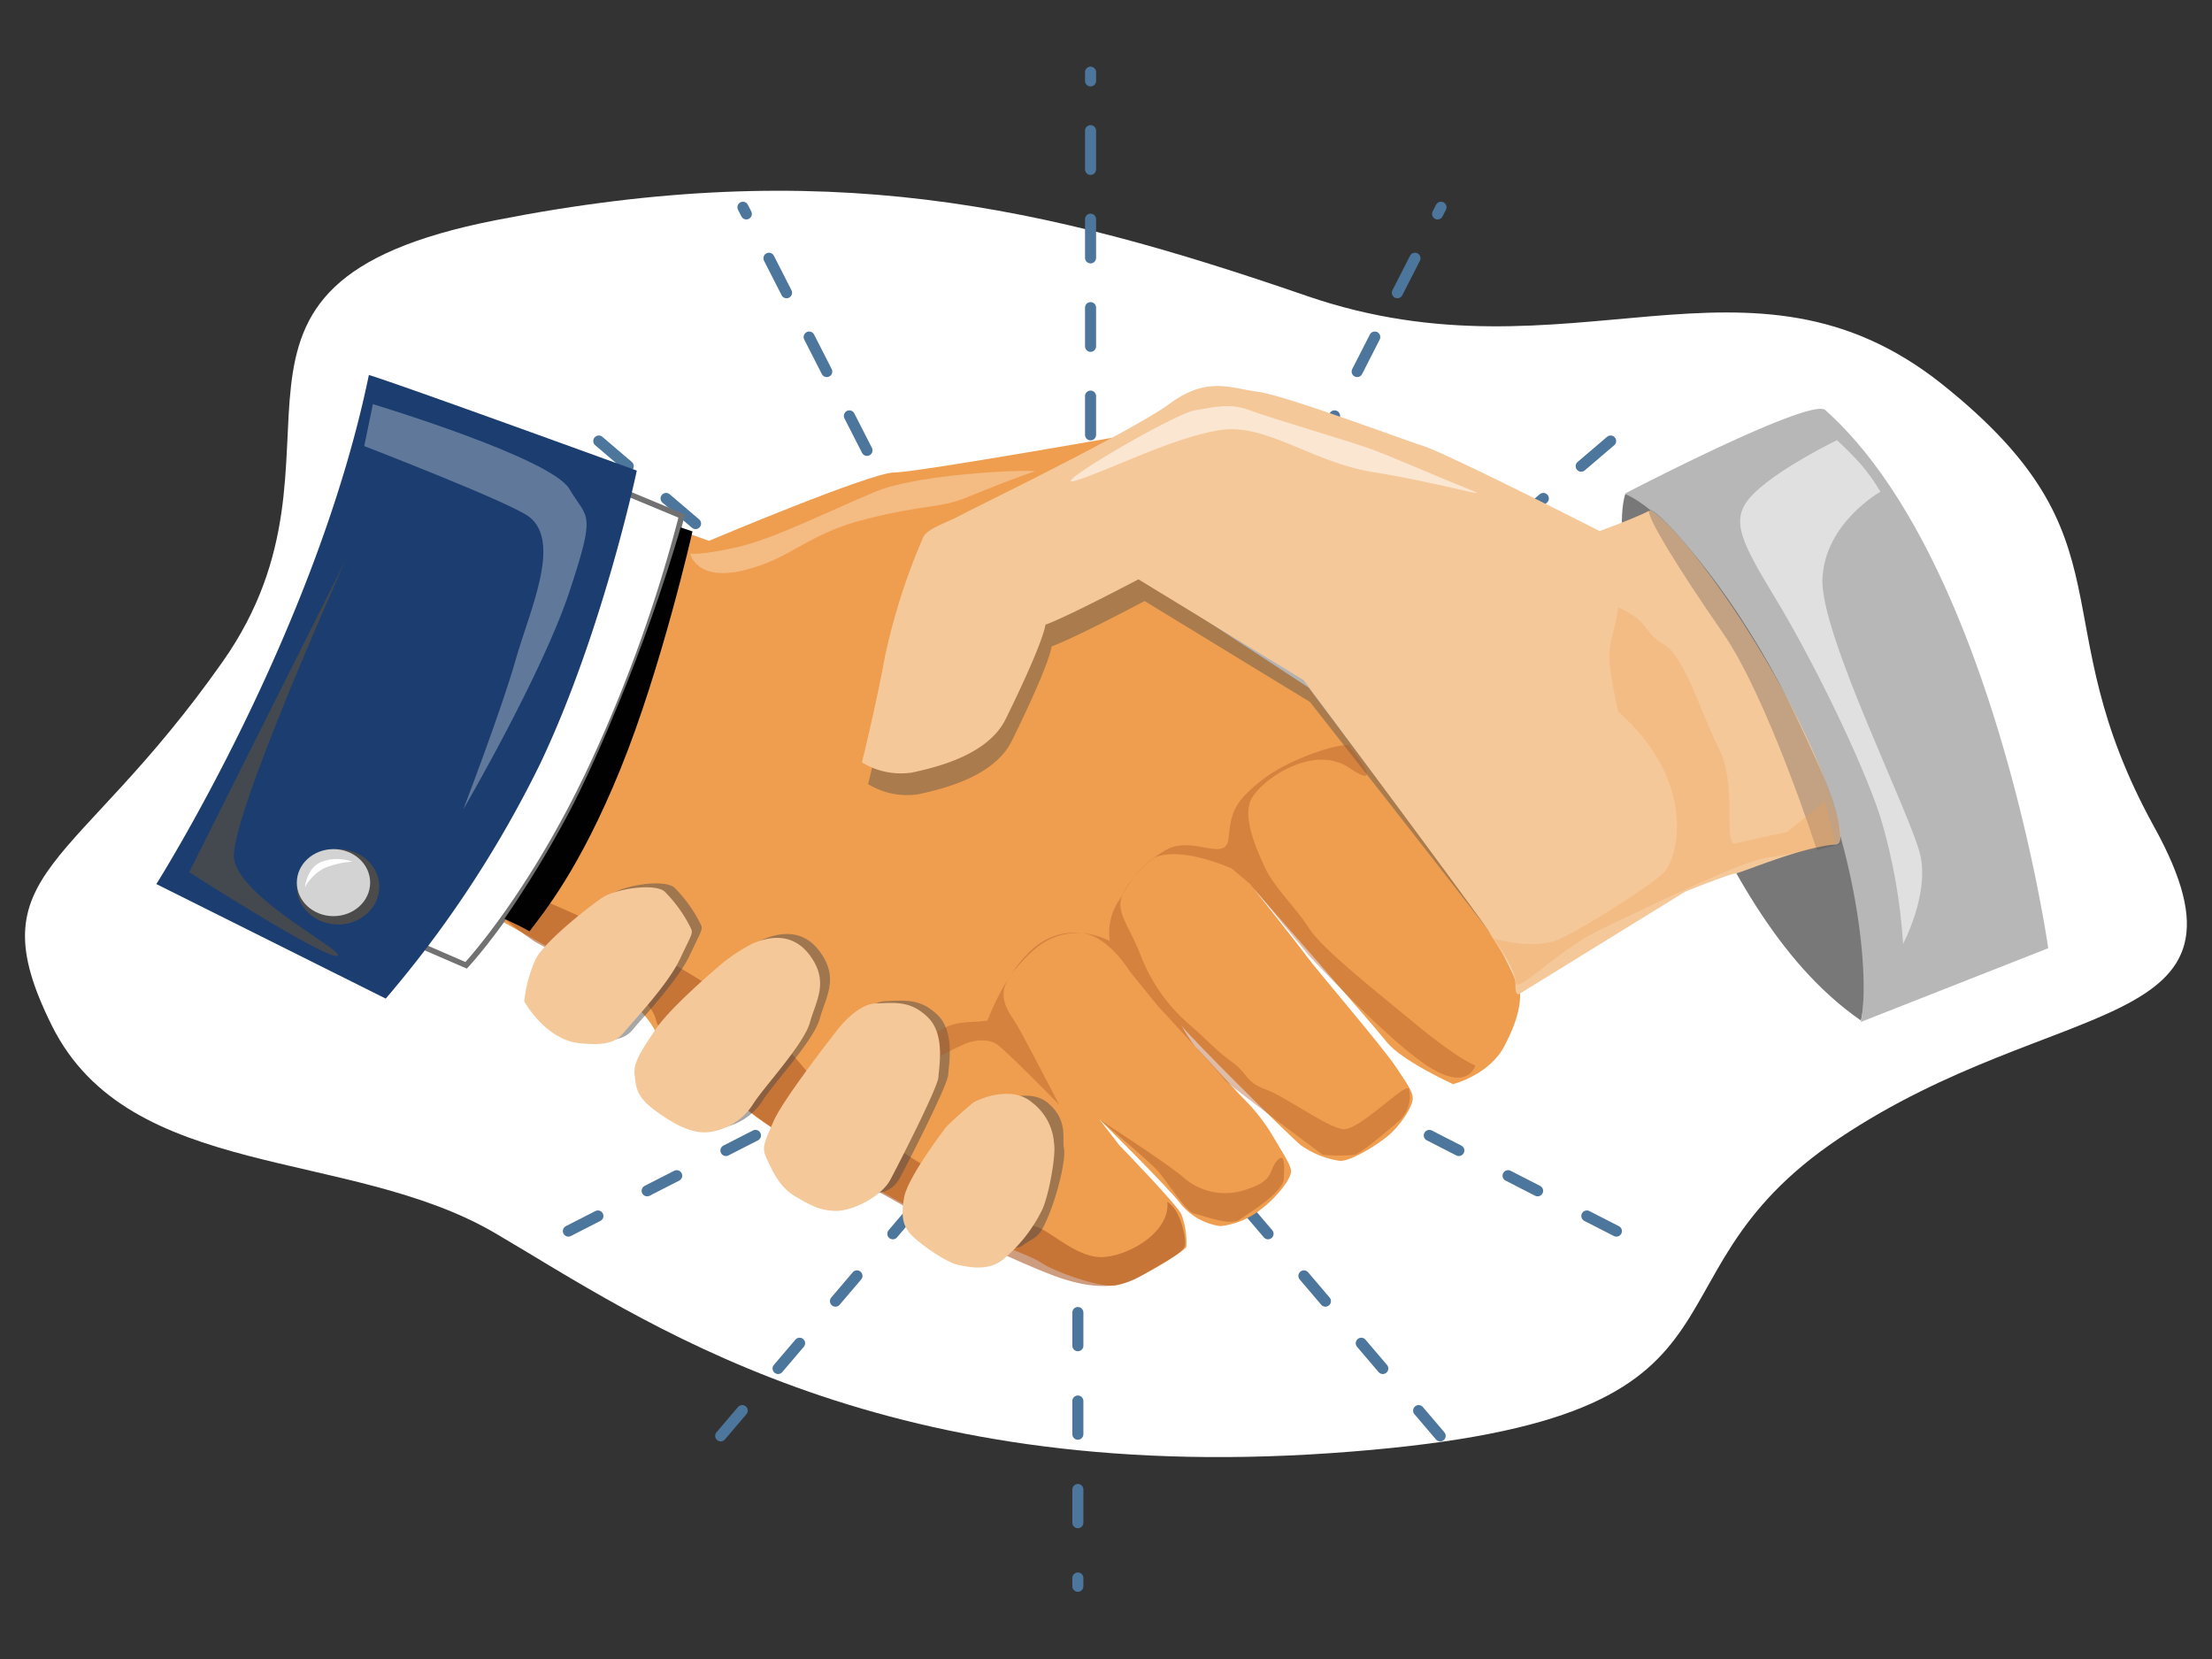 <svg xmlns="http://www.w3.org/2000/svg" xml:space="preserve" style="enable-background:new 0 0 400 300" viewBox="0 0 400 300"><rect x="0" y="0" width="400" height="300" fill="#333333" stroke="none"/><path d="M40.28 119.63c-26.7 38.01-44.93 37.63-30.91 65.82s53.7 22.02 80.2 37.56 68.3 45.49 151.1 39.76c82.8-5.72 52.62-30.63 91.94-56.95s77.89-18.31 56.95-56.26-3.12-51.84-38.18-79.94-67.44.31-115.08-16.11S149.25 28.1 89.63 39.82s-22.64 41.81-49.35 79.81z" style="fill:#fff"/><path d="M129.58 76.84V11.26M170.52 79.65l22.43-43.96M206.13 92.89l22.95-19.58M89.15 79.65 66.72 35.69M58.15 92.89 35.2 73.31" style="fill:none;stroke:#4d769c;stroke-width:2;stroke-linecap:round;stroke-dasharray:7,9" transform="translate(67.627 1.79)"/><path d="M130.22 104.19v65.5M160.72 101.38l37.39 43.9M193.77 88.16l38.25 19.56M100.65 101.38l-37.39 43.9M71.92 88.16l-38.25 19.56" style="fill:none;stroke:#4d769c;stroke-width:2;stroke-linecap:round;stroke-dasharray:6,10" transform="translate(64.691 117.158)"/><g transform="translate(18.515 26.588)"><path d="m111.93 91.99 16.27 5.81s29.28-12.36 33.48-12.36 45.45-7.34 45.45-7.34l-2.66 21.33 2.66 5.57 29.5 19.34s32.99 43.8 33.8 45.51c.81 1.71 4.41 8.21 4.45 9.8s-.17 4.5-2.91 9.63c-2.74 5.14-9.22 6.77-9.22 6.77s-9.34-4.26-11.99-7.62c-2.66-3.36-24.12-27.82-24.12-27.82s8.35 10.52 9.77 12.49c1.42 1.97 13.62 16.26 15.86 19.62s3.28 4.75 3.19 6.07c-.09 1.32-2.14 4.77-4.71 6.81s-7.19 4.72-8.74 4.28c-2.46-.4-4.79-1.36-6.82-2.81-2.35-1.96-20.54-20.02-21.58-21.68.73 1.37 1.58 2.67 2.54 3.88.75.66 6.78 7.45 8.83 9.51 2.04 2.03 3.82 4.32 5.27 6.81 1.51 2.58 3.08 4.88 3.21 6.11.13 1.23-2.3 4.62-5.46 6.99-2.1 1.69-4.63 2.74-7.31 3.04-2.76-.37-5.29-1.76-7.08-3.89-2.04-2.8-14.84-15.46-14.84-15.46l3.61 4.69s10.41 10.72 11.24 12.5c.71 1.88 1.02 3.88.9 5.89-.17.76-10.06 7-13.33 7.05-3.27.04-10.78-2.65-12.99-4.23-2.21-1.58-20.04-7.81-24.62-10.43-4.58-2.62-25.74-14.13-28.7-17.42-2.96-3.29-13.52-8.33-16.4-14-2.88-5.68-12.65-11.46-16.27-13.45-3.62-1.99-13.6-7.58-13.6-7.58l8.91-41.06 6.97-31.64 7.44-.71z" style="fill:#ef9e4f" transform="translate(-18.51 -26.59)"/><path d="m49.49 43.74 55.27 22.98a261.78 261.78 0 0 1-15.93 44.55c-11.05 23.87-23.05 36.7-23.05 36.7l-46.73-20.25 21.84-36.44 8.6-47.54z" style="fill:#fff;stroke:#717171"/><path d="M66.7 67.81c5.47 1.64 48.45 17.29 48.45 17.29s-6.13 29.15-17.48 53.02a201.81 201.81 0 0 1-27.92 42.46l-41.48-20.71c-.01-.01 28.83-45.51 38.43-92.06z" style="fill:#1b3d6f" transform="translate(-18.51 -26.59)"/><ellipse cx="42.62" cy="133.77" rx="7.46" ry="6.82" style="fill:#4b4b4b"/><ellipse cx="41.79" cy="133.02" rx="6.63" ry="6.06" style="fill:#d3d3d3"/><path d="M76.25 134.8s20.63 7.99 36.22 18.7 13.43 15.23 26.16 24.14 27.39 16.77 30.14 17.56c2.75.78 7.57 5.9 12.39 5.52 4.82-.38 11.95-4.67 11.41-9.95 2.29 1.14 3.45 6.49 3.19 7.86-.26 1.37-4.25 3.27-7.71 5.39-3.46 2.12-8.19 3.02-16.2 0s-24.77-11.33-24.77-11.33-17.58-9.83-21.6-12.37c-4.5-2.94-8.85-6.12-13.02-9.52-4.75-3.75-11.77-10.38-12.3-12.79-.53-2.41-3.58-5.9-8.49-7.84-4.56-1.89-9-4.02-13.33-6.39a52.1 52.1 0 0 1-5.66-4.27l3.57-4.71z" style="opacity:.586;fill:#ad5826;enable-background:new"/><path d="M293.85 89.25s33.19-17.28 36.17-15.13c30.37 27.03 40.36 97.35 40.36 97.35l-33.87 13.33s1.61-5.58-1.8-18.83c-2.59-9.11-4.78-22.33-9.83-32.02-5.27-10.09-10.67-21.7-17.02-30.24a77.373 77.373 0 0 0-14.01-14.46z" style="fill:#b7b7b8" transform="translate(-18.51 -26.59)"/><path d="M293.89 89.33c-2.51 8.36 2.96 32.88 10.53 49.43 7.57 16.54 16.8 35.21 32.1 45.79 1.43-5.97.53-32.2-14.69-60.84-9.53-17.92-20.97-31.36-27.94-34.38z" style="fill:#787878" transform="translate(-18.51 -26.59)"/><path d="M281.08 69.58c-2.46 1.36-9.22 3.8-9.22 3.8S244.62 59.51 240 58c-4.62-1.51-25.16-9.22-30.05-9.84-4.89-.62-9.04-2.81-15.82 2.17s-35.09 18.73-37.74 20.15-6.07 2.43-6.83 3.99a114.78 114.78 0 0 0-6.92 21.56c-1.61 8.81-4.17 19.17-4.17 19.17 2.71 1.67 5.93 2.32 9.08 1.84 4.69-1.02 13.76-3.24 16.93-9.7 3.18-6.46 6.71-14.23 7.18-17.04 4.02-1.43 16.81-8.2 16.81-8.2l29.89 18.24s34.49 43.85 35.28 45.4 38.79-68.51 27.44-76.16z" style="opacity:.42;fill:#4b4b4b;enable-background:new"/><path d="M298.47 92.23c-2.46 1.36-9.22 3.8-9.22 3.8s-27.24-13.86-31.86-15.37c-4.62-1.51-25.16-9.22-30.05-9.84-4.89-.62-9.04-2.81-15.82 2.17-6.78 4.98-35.09 18.73-37.74 20.15s-6.07 2.43-6.83 3.99a114.78 114.78 0 0 0-6.92 21.56c-1.61 8.81-4.17 19.17-4.17 19.17 2.71 1.67 5.93 2.32 9.08 1.84 4.69-1.02 13.76-3.24 16.93-9.7 3.18-6.46 6.71-14.23 7.18-17.04 4.02-1.43 16.81-8.2 16.81-8.2L235.75 123s32.79 44.04 33.57 45.58 4.74 6.84 4.71 9.44c-.04 2.6.91 1.59.91 1.59l29.78-18.36s8.12-3.25 9.03-3.28c.92-.03 12.67-5.07 18.25-5.24 2.81-.08-1.97-13.87-9.77-28.24-7.61-13.95-18.13-28.47-23.76-32.26z" style="fill:#f5c89a" transform="translate(-18.51 -26.59)"/><path d="m104.58 68.79 2.13.72s-5.59 24.7-13.04 42.99c-7.45 18.28-13.91 25.95-16.43 29.32-1.68-.98-4.53-2.26-4.53-2.26 4.07-5.91 7.81-12.04 11.21-18.36 3.37-6.27 6.75-14.07 9.44-20.6 4.29-10.4 8.04-21.01 11.22-31.81z" style="fill:#010101"/><path d="M48.91 46.49s32.22 9.72 35.53 15.33 4.93 3.75 0 18.63-19.18 39.33-19.18 39.33 6.92-18.04 9.44-26.96 8.35-21.22 2.56-25.89c-3.13-2.52-29.91-12.85-29.91-12.85l1.56-7.59z" style="opacity:.303;fill:#fff;enable-background:new"/><path d="M45.22 129.23a8.233 8.233 0 0 0-5.54 0c-2.77 1.1-3.05 4.62-3.05 4.62.81-1.5 2.06-2.72 3.58-3.49 1.59-.64 3.29-1.02 5.01-1.13z" style="fill:#fff"/><path d="m44.05 74.54-28.36 56.59s24.23 15.54 26.71 15.14c2.48-.4-17.8-10.44-18.6-17.69-.79-7.24 20.25-54.04 20.25-54.04z" style="opacity:.859;fill:#4b4b4b;enable-background:new"/><path d="m314.19 126.12-4.16 1s-8.88-27.55-17.02-39.29c-8.14-11.73-13.91-21.2-13.32-22.16.59-.96 8.09 6.8 15.67 18.29 7.58 11.49 9.84 16.6 14.88 27.56s3.95 14.6 3.95 14.6z" style="opacity:.3;fill:#4b4b4b;enable-background:new"/><path d="M313.66 53.01s-9.92 4.8-14.71 9.33-3.28 7.95 3.49 19.11 15.66 29.26 19.09 39.74c2.23 7.45 3.6 15.14 4.1 22.9 0 0 4.61-8.67 3.17-15.76s-18.22-40.16-17.76-50.28 10.49-15.72 10.49-15.72c-.97-1.64-2.07-3.2-3.29-4.66-1.43-1.64-2.97-3.2-4.58-4.66z" style="opacity:.569;fill:#fff;enable-background:new"/><path d="M304.6 123.88s-6.68 1.35-9.17 2.04.32-10.48-3.07-17.09-6.12-16.63-9.98-18.88c-3.86-2.24-2.34-4.03-8.28-6.73-1.11 7.86-2.96 5.65 0 18.89 14.47 12.77 10.77 26.57 8.28 29.05-2.49 2.48-13.98 9.72-18.69 11.97-4.71 2.25-12.08 0-12.08 0s3.85 5.11 3.96 7.79c.11 2.68 7.08-5.52 15.81-9.65 8.74-4.13 25.04-12.13 29.48-12.72s12.58-2.63 12.58-2.63l-1.95-7.56-6.89 5.52z" style="opacity:.28;fill:#ef9e4f;enable-background:new"/><path d="M176.08 60.3c-6.04 1.88 17.59-12.02 21.41-12.67 3.82-.65 6.45-1.38 10.07 0s18.44 5.69 22.36 7.17 12.97 5.43 17.54 7.23-6.34-1.47-17.54-3.22-19.4-8.96-27.88-7.62c-8.48 1.34-19.92 7.24-25.96 9.11z" style="opacity:.551;fill:#fff;enable-background:new"/><path d="M168.53 58.7c1.74-.46-20.23.04-28.89 3.68s-18.3 8.5-24.95 10c-6.66 1.5-8.4 1.14-8.4 1.14s1.03 5.12 9.71 3.02 11.32-6.56 22.08-9.26 13.38-1.95 18.01-3.84c4.63-1.88 10.69-4.27 12.44-4.74z" style="opacity:.296;fill:#fff;enable-background:new"/><g style="opacity:.492"><path d="M33.06 93.24s3.77 6.9 9.96 7.56 7.16-.87 8.49-2.45c1.33-1.59 7.56-8.22 9.67-12.69 2.11-4.47 2.34-4.58 2.12-5.42a24.994 24.994 0 0 0-4.87-6.88c-1.89-1.56-8.9-.44-11.23 1.11s-10.5 7.94-12.11 11.19c-1.07 2.4-1.75 4.96-2.03 7.58zM69.28 86.03s-9.42 7.8-12.44 12.25c-3.01 4.44-4.08 6.25-3.8 8.39.27 2.14.27 3.8 3.8 6.38s6.51 4.04 9.33 3.86c3.38-.33 6.42-2.19 8.25-5.05 1.91-3.07 9.21-10.83 10.31-14.8 1.1-3.97 3.53-7.34 0-12.13-3.53-4.8-8.46-2.93-10.31-2.18-1.81.93-3.53 2.03-5.14 3.28zM89.62 98.76s-9.68 12.3-11.46 16.4c-1.78 4.1-2.22 4.8-1.26 6.81.96 2 2.17 5.06 5.16 6.83 2.99 1.77 7.03.04 9.83 0s5.69.12 7.38-3.05 8.59-16.7 8.68-18.53 1.26-7.69-1.88-10.78c-3.15-3.09-5.96-2.66-9.45-2.54s-7 4.86-7 4.86zM109.39 117.56s-6.97 9.02-7.63 12.79c-.65 3.77 16.95 9.68 19.51 7.81s2.96-1.04 4.75-5.3 3.24-10.48 2.86-12.34c-.38-1.87.81-5.01-2.86-8.18s-10.64.15-11.72.82a63.954 63.954 0 0 0-4.91 4.4z" style="fill:#4b4b4b" transform="translate(44.999 60.553)"/></g><path d="M180.52 176.01s8.53 7.23 10.13 8.92 5.37 7.72 6.77 7.95c1.4.23 6.41 2.29 8.16 1.11s7.94-4.99 8.05-7.41c.11-2.41.25-4.93-1.25-3.24-1.5 1.69-.39 3.5-5.25 5.07a11.46 11.46 0 0 1-11.36-1.84c-2.17-2.1-15.25-10.56-15.25-10.56z" style="opacity:.442;fill:#ad5826;enable-background:new"/><path d="M147.9 162.32c5.92-5.01 7.62-3.7 12.15-4.35.56-1.46 4.32-10.98 10.15-14.39s11.97 0 11.97 0c-.38-2.58.22-5.22 1.69-7.38 2.5-4.1 3.48-6.07 8.31-9 4.84-2.93 11 2.33 11.47-2.15.47-4.48.78-6.51 6.22-10.7 5.45-4.19 14.95-6.84 15.59-6.05.64.79 6.85 8.54 0 3.95-6.85-4.59-16.76 2.79-17.92 6.18-1.16 3.39 1.23 8.74 2.79 12.05 1.55 3.32 5.64 7.25 7.93 10.86 2.29 3.61 11.97 11.27 19.48 17.46 7.5 6.19 10.53 7.28 10.53 7.28s-1.25 4.95-8.76 0-21.26-19.82-21.26-19.82l-10.71-13-3.29-2.78s-9.05-4.14-13.97-1.99c-2.48 1.77-4.5 4.11-5.87 6.83-1.15 3.22 1.18 5.26 3.39 10.93 1.88 4.85 4.94 9.16 8.9 12.54 3.34 2.88 4.57 4.48 7.55 6.64s2.38 3.61 6.09 4.97c3.71 1.36 11.06 6.84 14.01 7.2s11.71-8.93 11.94-7.2c.45 2.04-.2 4.17-1.71 5.62-1.86 1.59-6.82 5.9-8.16 6.22-1.9.16-3.81.16-5.71 0 0 0-17.34-12.84-17.78-13.59-.44-.76-12.07-13.34-12.07-13.34l-5.07-6.24s-4.2-7.02-9.31-6.96c-5.11.06-8.07 2.58-11.71 6.96-3.64 4.38-.85 7.22.63 9.72s7.62 14.38 7.62 14.38-9.35-9.54-11.15-10.84c-1.81-1.31-4.84-.72-6.19 0a38.857 38.857 0 0 0-8.71 5.22c-3.02 2.71-4.93 3.64-4.98 4.68.69-3.92 2.81-7.44 5.92-9.91z" style="opacity:.402;fill:#ad5826;enable-background:new"/><path d="M94.8 181.08s3.77 6.9 9.96 7.56c6.19.66 7.16-.87 8.49-2.45 1.33-1.59 7.56-8.22 9.67-12.69 2.11-4.47 2.34-4.58 2.12-5.42a24.994 24.994 0 0 0-4.87-6.88c-1.89-1.56-8.9-.44-11.23 1.11s-10.5 7.94-12.11 11.19a25.263 25.263 0 0 0-2.03 7.58zM131.01 173.87s-9.42 7.8-12.44 12.25c-3.01 4.44-4.08 6.25-3.8 8.39.27 2.14.27 3.8 3.8 6.38 3.54 2.58 6.51 4.04 9.33 3.86 3.38-.33 6.42-2.19 8.25-5.05 1.91-3.07 9.21-10.83 10.31-14.8 1.1-3.97 3.53-7.34 0-12.13-3.53-4.8-8.46-2.93-10.31-2.18-1.8.93-3.53 2.03-5.14 3.28zM151.37 186.31s-9.68 12.3-11.46 16.4-2.22 4.8-1.26 6.81 2.17 5.06 5.16 6.83c2.99 1.77 4.76 2.65 7.56 2.61 2.8-.04 7.96-2.49 9.65-5.66 1.69-3.17 8.59-16.7 8.68-18.53s1.26-7.69-1.88-10.78-5.96-2.66-9.45-2.54c-3.5.11-7 4.86-7 4.86zM171.12 203.77s-6.97 9.02-7.63 12.79c-.66 3.77-.03 5.25 1.23 6.67 1.26 1.41 6.2 5.01 8.54 5.5 2.34.49 5.37 1.05 7.93-.82 3.12-2.54 5.65-5.75 7.38-9.38 1.27-3.1 2.41-9.93 2.03-11.8-.19-2.91-1.64-5.6-3.96-7.36-3.67-3.18-9.54-.66-10.62 0-1.7 1.39-3.34 2.85-4.9 4.4z" style="fill:#f5c89a" transform="translate(-18.517 -26.586)"/></g></svg>